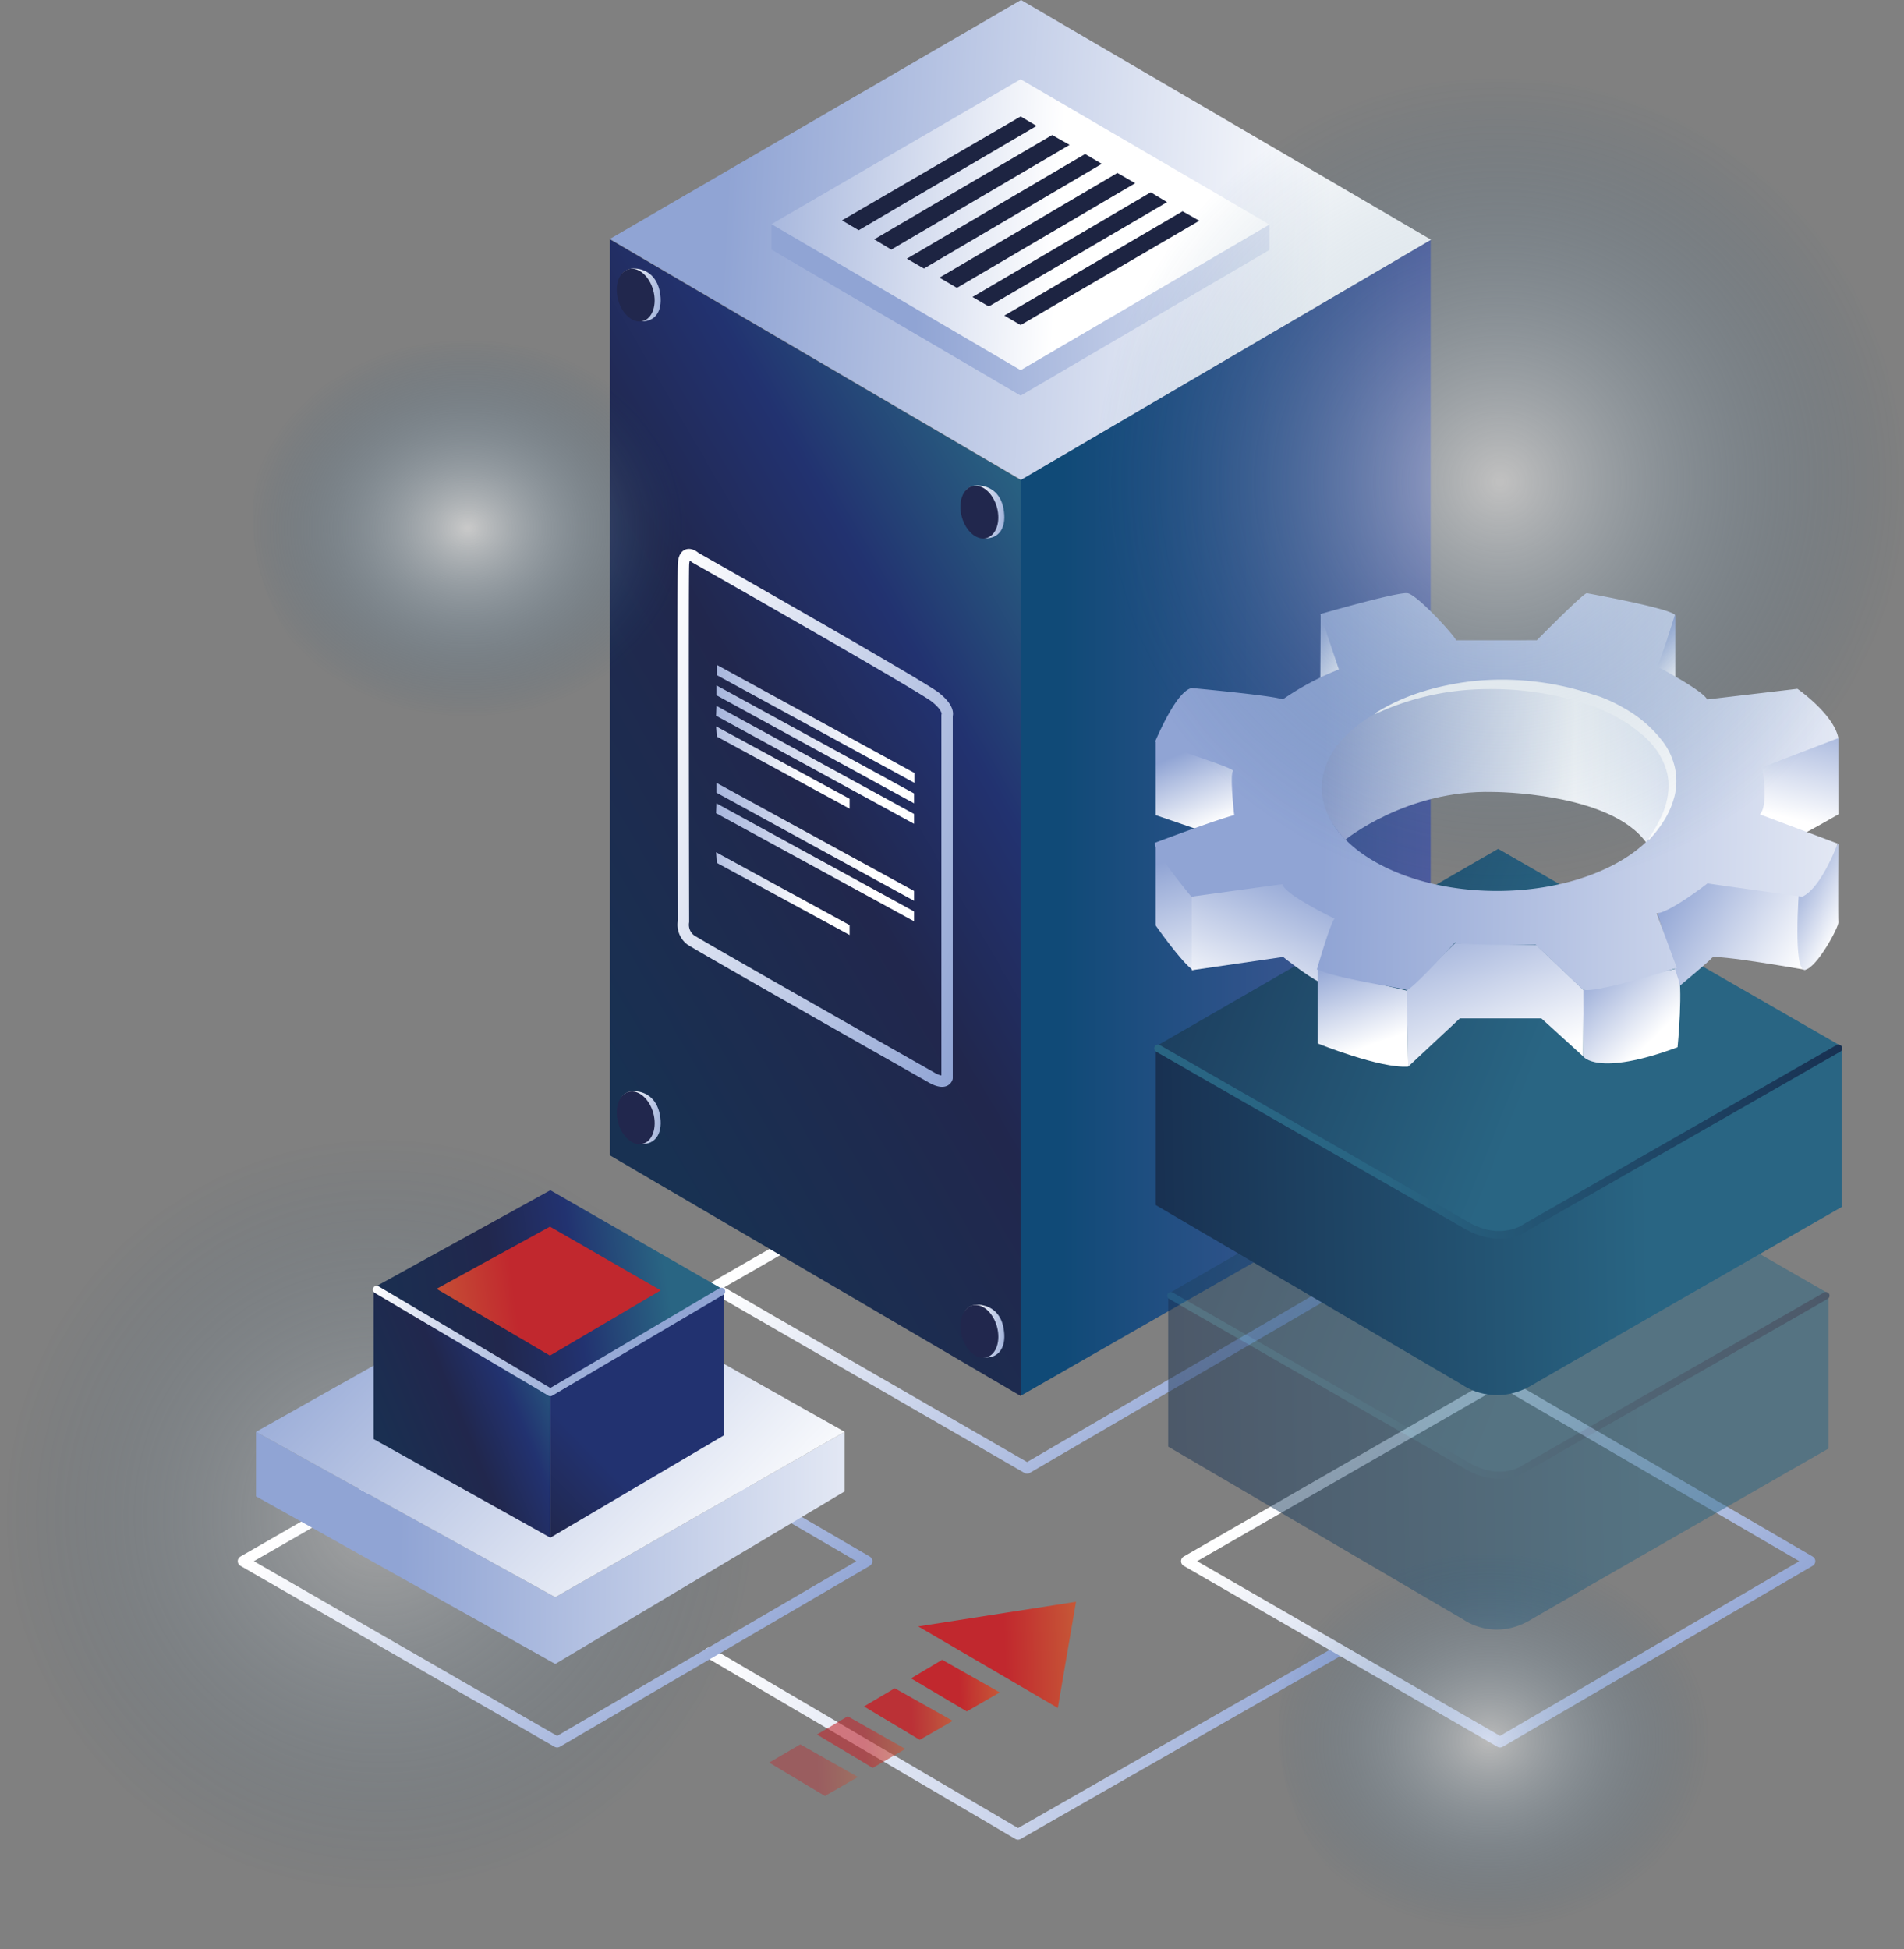 <svg xmlns="http://www.w3.org/2000/svg" xmlns:xlink="http://www.w3.org/1999/xlink" viewBox="0 0 502 513.9"><rect x="0" y="0" width="502" height="513.9" fill="#808080" stroke="none"/><defs><style>.cls-1{fill:url(#Безымянный_градиент_166);}.cls-12,.cls-19,.cls-2,.cls-3,.cls-35,.cls-38,.cls-4,.cls-5{fill:none;stroke-linecap:round;stroke-linejoin:round;}.cls-2,.cls-3,.cls-4,.cls-5{stroke-width:2.83px;}.cls-2{stroke:url(#Безымянный_градиент_149);}.cls-3{stroke:url(#Безымянный_градиент_149-2);}.cls-4{stroke:url(#Безымянный_градиент_149-3);}.cls-5{stroke:url(#Безымянный_градиент_149-4);}.cls-6{fill:url(#Безымянный_градиент_149-5);}.cls-7{fill:url(#Безымянный_градиент_149-6);}.cls-8{fill:url(#Безымянный_градиент_225);}.cls-9{fill:url(#Безымянный_градиент_76);}.cls-10{fill:url(#Безымянный_градиент_225-2);}.cls-11{fill:url(#Безымянный_градиент_25);}.cls-12,.cls-38{stroke-width:2px;}.cls-12{stroke:url(#Безымянный_градиент_75);}.cls-13{fill:url(#Безымянный_градиент_225-3);}.cls-14{fill:url(#Безымянный_градиент_74);}.cls-15{fill:url(#Безымянный_градиент_149-7);}.cls-16{fill:url(#Безымянный_градиент_149-8);}.cls-17{fill:url(#Безымянный_градиент_149-9);}.cls-18{fill:#1d2442;}.cls-19{stroke-width:3px;stroke:url(#Безымянный_градиент_149-10);}.cls-20{fill:url(#Безымянный_градиент_149-11);}.cls-21{fill:#21274d;}.cls-22{fill:url(#Безымянный_градиент_149-12);}.cls-23{fill:url(#Безымянный_градиент_149-13);}.cls-24{fill:url(#Безымянный_градиент_149-14);}.cls-25{fill:url(#Безымянный_градиент_73);}.cls-26{fill:url(#Безымянный_градиент_73-2);}.cls-27{fill:url(#Безымянный_градиент_73-3);}.cls-28{fill:url(#Безымянный_градиент_73-4);}.cls-29{fill:url(#Безымянный_градиент_73-5);}.cls-30{fill:url(#Безымянный_градиент_73-6);}.cls-31{fill:url(#Безымянный_градиент_73-7);}.cls-32{opacity:0.5;}.cls-33{fill:url(#Безымянный_градиент_72);}.cls-34{fill:url(#Безымянный_градиент_72-2);}.cls-35{stroke-width:1.93px;stroke:url(#Безымянный_градиент_72-3);}.cls-36{fill:url(#Безымянный_градиент_72-4);}.cls-37{fill:url(#Безымянный_градиент_72-5);}.cls-38{stroke:url(#Безымянный_градиент_72-6);}.cls-39{fill:url(#Безымянный_градиент_149-15);}.cls-40{fill:url(#Безымянный_градиент_149-16);}.cls-41{fill:url(#Безымянный_градиент_149-17);}.cls-42{fill:url(#Безымянный_градиент_149-18);}.cls-43{fill:url(#Безымянный_градиент_149-19);}.cls-44{fill:url(#Безымянный_градиент_149-20);}.cls-45{fill:url(#Безымянный_градиент_149-21);}.cls-46{fill:url(#Безымянный_градиент_149-22);}.cls-47{fill:url(#Безымянный_градиент_149-23);}.cls-48{fill:url(#Безымянный_градиент_70);}.cls-49{fill:url(#Безымянный_градиент_149-24);}.cls-50{fill:url(#Безымянный_градиент_68);}.cls-51{fill:url(#Безымянный_градиент_149-25);}.cls-52{fill:#fff;}.cls-53{fill:url(#Безымянный_градиент_65);}.cls-54{fill:url(#Безымянный_градиент_64);}.cls-55{opacity:0.8;fill:url(#Безымянный_градиент_64-2);}.cls-55,.cls-58,.cls-59,.cls-60{isolation:isolate;}.cls-56{fill:url(#Безымянный_градиент_25-2);}.cls-57{fill:url(#Безымянный_градиент_25-3);}.cls-58{opacity:0.9;fill:url(#Безымянный_градиент_25-4);}.cls-59{opacity:0.6;fill:url(#Безымянный_градиент_25-5);}.cls-60{opacity:0.4;fill:url(#Безымянный_градиент_25-6);}</style><radialGradient id="Безымянный_градиент_166" cx="902.48" cy="-660.12" r="1.33" gradientTransform="translate(67578.96 -49023.87) rotate(180) scale(74.77 74.87)" gradientUnits="userSpaceOnUse"><stop offset="0.01" stop-color="#fff" stop-opacity="0.3"/><stop offset="1" stop-color="#104a77" stop-opacity="0"/></radialGradient><linearGradient id="Безымянный_градиент_149" x1="185.59" y1="-2553.65" x2="354.81" y2="-2553.65" gradientTransform="matrix(1, 0, 0, -1, 0, -2094.35)" gradientUnits="userSpaceOnUse"><stop offset="0" stop-color="#fff"/><stop offset="1" stop-color="#90a4d4"/></linearGradient><linearGradient id="Безымянный_градиент_149-2" x1="837.59" y1="-2617.04" x2="956.74" y2="-2617.04" gradientTransform="matrix(0.71, 0.71, 0.71, -0.71, 1362.47, -2073.29)" xlink:href="#Безымянный_градиент_149"/><linearGradient id="Безымянный_градиент_149-3" x1="1013.45" y1="-2441.21" x2="1132.53" y2="-2441.21" gradientTransform="matrix(0.71, 0.71, 0.71, -0.71, 1362.47, -2073.29)" xlink:href="#Безымянный_градиент_149"/><linearGradient id="Безымянный_градиент_149-4" x1="874.22" y1="-2478.3" x2="993.37" y2="-2478.3" gradientTransform="matrix(0.71, 0.71, 0.71, -0.71, 1362.47, -2073.29)" xlink:href="#Безымянный_градиент_149"/><linearGradient id="Безымянный_градиент_149-5" x1="262.59" y1="-2503.28" x2="105.24" y2="-2501.6" xlink:href="#Безымянный_градиент_149"/><linearGradient id="Безымянный_градиент_149-6" x1="191.89" y1="-2516.75" x2="92.37" y2="-2421.26" xlink:href="#Безымянный_градиент_149"/><linearGradient id="Безымянный_градиент_225" x1="149.35" y1="-2455.45" x2="96.96" y2="-2477.03" gradientTransform="matrix(1, 0, 0, -1, 0, -2094.35)" gradientUnits="userSpaceOnUse"><stop offset="0" stop-color="#296583"/><stop offset="0.29" stop-color="#223270"/><stop offset="0.54" stop-color="#21274d"/><stop offset="1" stop-color="#183152"/></linearGradient><linearGradient id="Безымянный_градиент_76" x1="167.12" y1="-2467.95" x2="116.38" y2="-2517.21" gradientTransform="matrix(1, 0, 0, -1, 0, -2094.35)" gradientUnits="userSpaceOnUse"><stop offset="0.2" stop-color="#223270"/><stop offset="0.54" stop-color="#21274d"/><stop offset="1" stop-color="#183152"/></linearGradient><linearGradient id="Безымянный_градиент_225-2" x1="175.68" y1="-2430.56" x2="92.29" y2="-2442.12" xlink:href="#Безымянный_градиент_225"/><linearGradient id="Безымянный_градиент_25" x1="164.49" y1="-2432.05" x2="111.18" y2="-2439.44" gradientTransform="matrix(1, 0, 0, -1, 0, -2094.35)" gradientUnits="userSpaceOnUse"><stop offset="0.54" stop-color="#c1282e"/><stop offset="1" stop-color="#c65837"/></linearGradient><linearGradient id="Безымянный_градиент_75" x1="98.3" y1="-2447.9" x2="191.2" y2="-2447.9" gradientTransform="matrix(1, 0, 0, -1, 0, -2094.35)" gradientUnits="userSpaceOnUse"><stop offset="0" stop-color="#fff"/><stop offset="0.11" stop-color="#e2e7f4"/><stop offset="0.26" stop-color="#c5cfe8"/><stop offset="0.41" stop-color="#adbcdf"/><stop offset="0.58" stop-color="#9dafd9"/><stop offset="0.76" stop-color="#93a7d5"/><stop offset="1" stop-color="#90a4d4"/></linearGradient><linearGradient id="Безымянный_градиент_225-3" x1="297.39" y1="-2261.98" x2="145.48" y2="-2350.43" xlink:href="#Безымянный_градиент_225"/><linearGradient id="Безымянный_градиент_74" x1="269.1" y1="-2309.95" x2="377.2" y2="-2309.95" gradientTransform="matrix(1, 0, 0, -1, 0, -2094.35)" gradientUnits="userSpaceOnUse"><stop offset="0.1" stop-color="#104a77"/><stop offset="1" stop-color="#4d5b9d"/></linearGradient><linearGradient id="Безымянный_градиент_149-7" x1="350.42" y1="-2161.76" x2="190.99" y2="-2153.6" xlink:href="#Безымянный_градиент_149"/><linearGradient id="Безымянный_градиент_149-8" x1="372" y1="-2157.25" x2="240.62" y2="-2161.14" xlink:href="#Безымянный_градиент_149"/><linearGradient id="Безымянный_градиент_149-9" x1="279.13" y1="-2154.11" x2="182.41" y2="-2149.16" xlink:href="#Безымянный_градиент_149"/><linearGradient id="Безымянный_градиент_149-10" x1="161.8" y1="-2291.99" x2="268.38" y2="-2328.12" xlink:href="#Безымянный_градиент_149"/><linearGradient id="Безымянный_градиент_149-11" x1="-84" y1="-2130.9" x2="-71.53" y2="-2135.13" gradientTransform="matrix(0.84, 0.04, -0.15, -1.2, -84.82, -2473.72)" xlink:href="#Безымянный_градиент_149"/><linearGradient id="Безымянный_градиент_149-12" x1="-116.4" y1="-2313.05" x2="-103.93" y2="-2317.28" gradientTransform="matrix(0.84, 0.04, -0.15, -1.2, -84.82, -2473.72)" xlink:href="#Безымянный_градиент_149"/><linearGradient id="Безымянный_градиент_149-13" x1="15.98" y1="-2175.45" x2="28.46" y2="-2179.68" gradientTransform="matrix(0.84, 0.04, -0.15, -1.2, -84.82, -2473.72)" xlink:href="#Безымянный_градиент_149"/><linearGradient id="Безымянный_градиент_149-14" x1="-16.27" y1="-2356.85" x2="-3.8" y2="-2361.08" gradientTransform="matrix(0.84, 0.04, -0.15, -1.2, -84.82, -2473.72)" xlink:href="#Безымянный_градиент_149"/><linearGradient id="Безымянный_градиент_73" x1="252.76" y1="-2889.81" x2="301.89" y2="-2889.81" gradientTransform="matrix(1.06, 0.58, 0.01, -0.94, -61.77, -2684.58)" gradientUnits="userSpaceOnUse"><stop offset="0.04" stop-color="#93a5d5"/><stop offset="1" stop-color="#fff"/></linearGradient><linearGradient id="Безымянный_градиент_73-2" x1="252.7" y1="-2895.59" x2="301.83" y2="-2895.59" xlink:href="#Безымянный_градиент_73"/><linearGradient id="Безымянный_градиент_73-3" x1="252.76" y1="-2901.32" x2="301.9" y2="-2901.32" xlink:href="#Безымянный_градиент_73"/><linearGradient id="Безымянный_градиент_73-4" x1="252.85" y1="-2922.85" x2="301.99" y2="-2922.85" xlink:href="#Безымянный_градиент_73"/><linearGradient id="Безымянный_градиент_73-5" x1="252.91" y1="-2928.58" x2="302.05" y2="-2928.58" xlink:href="#Безымянный_градиент_73"/><linearGradient id="Безымянный_градиент_73-6" x1="252.76" y1="-2907" x2="285.9" y2="-2907" xlink:href="#Безымянный_градиент_73"/><linearGradient id="Безымянный_градиент_73-7" x1="252.96" y1="-2942.32" x2="286.1" y2="-2942.32" xlink:href="#Безымянный_градиент_73"/><linearGradient id="Безымянный_градиент_72" x1="465.49" y1="-2463.47" x2="288.27" y2="-2393.01" gradientTransform="matrix(1, 0, 0, -1, 0, -2094.35)" gradientUnits="userSpaceOnUse"><stop offset="0.34" stop-color="#296583"/><stop offset="1" stop-color="#183152"/></linearGradient><linearGradient id="Безымянный_градиент_72-2" x1="496.9" y1="-2476.91" x2="309.27" y2="-2480.53" xlink:href="#Безымянный_градиент_72"/><linearGradient id="Безымянный_градиент_72-3" x1="307.74" y1="-2459.64" x2="482.36" y2="-2459.64" xlink:href="#Безымянный_градиент_72"/><linearGradient id="Безымянный_градиент_72-4" x1="468.18" y1="-2399.34" x2="284.13" y2="-2326.17" xlink:href="#Безымянный_градиент_72"/><linearGradient id="Безымянный_градиент_72-5" x1="500.82" y1="-2413.29" x2="305.96" y2="-2417.06" xlink:href="#Безымянный_градиент_72"/><linearGradient id="Безымянный_градиент_72-6" x1="304.3" y1="-2395.33" x2="485.7" y2="-2395.33" xlink:href="#Безымянный_градиент_72"/><linearGradient id="Безымянный_градиент_149-15" x1="319.71" y1="-2311.91" x2="311.95" y2="-2292.8" xlink:href="#Безымянный_градиент_149"/><linearGradient id="Безымянный_градиент_149-16" x1="316.02" y1="-2359.06" x2="306.12" y2="-2321.82" xlink:href="#Безымянный_градиент_149"/><linearGradient id="Безымянный_градиент_149-17" x1="323.71" y1="-2360.45" x2="338.52" y2="-2323.58" xlink:href="#Безымянный_градиент_149"/><linearGradient id="Безымянный_градиент_149-18" x1="361.84" y1="-2369.81" x2="353.53" y2="-2346.78" xlink:href="#Безымянный_градиент_149"/><linearGradient id="Безымянный_градиент_149-19" x1="398.21" y1="-2375.87" x2="381.98" y2="-2331.51" xlink:href="#Безымянный_градиент_149"/><linearGradient id="Безымянный_градиент_149-20" x1="436.25" y1="-2367.85" x2="418.23" y2="-2349.29" xlink:href="#Безымянный_градиент_149"/><linearGradient id="Безымянный_градиент_149-21" x1="474" y1="-2351.34" x2="438.43" y2="-2329.9" xlink:href="#Безымянный_градиент_149"/><linearGradient id="Безымянный_градиент_149-22" x1="486.66" y1="-2336.72" x2="470.5" y2="-2328.51" xlink:href="#Безымянный_градиент_149"/><linearGradient id="Безымянный_градиент_149-23" x1="468.4" y1="-2309.4" x2="475.27" y2="-2278.53" xlink:href="#Безымянный_градиент_149"/><linearGradient id="Безымянный_градиент_70" x1="444.8" y1="-2270.19" x2="436.45" y2="-2262.79" gradientTransform="matrix(1, 0, 0, -1, 0, -2094.35)" gradientUnits="userSpaceOnUse"><stop offset="0" stop-color="#fff"/><stop offset="1" stop-color="#90a4d4"/></linearGradient><linearGradient id="Безымянный_градиент_149-24" x1="357.11" y1="-2271.48" x2="345.59" y2="-2263.79" xlink:href="#Безымянный_градиент_149"/><linearGradient id="Безымянный_градиент_68" x1="461.48" y1="-2296.2" x2="345.74" y2="-2294.97" gradientTransform="matrix(1, 0, 0, -1, 0, -2094.35)" gradientUnits="userSpaceOnUse"><stop offset="0" stop-color="#ced7ec"/><stop offset="0.24" stop-color="#eef2f9"/><stop offset="0.4" stop-color="#fff"/><stop offset="1" stop-color="#889ac9"/></linearGradient><linearGradient id="Безымянный_градиент_149-25" x1="531.32" y1="-2304.52" x2="348.7" y2="-2302.57" xlink:href="#Безымянный_градиент_149"/><radialGradient id="Безымянный_градиент_65" cx="901.66" cy="-657.96" r="1.53" gradientTransform="translate(63673.61 -46107.95) rotate(180) scale(70.18 70.27)" gradientUnits="userSpaceOnUse"><stop offset="0.01" stop-color="#fff" stop-opacity="0.5"/><stop offset="1" stop-color="#104a77" stop-opacity="0"/></radialGradient><radialGradient id="Безымянный_градиент_64" cx="896.07" cy="-654.96" r="0.45" gradientTransform="translate(116163.7 -72050.89) rotate(180) scale(129.5 110.22)" gradientUnits="userSpaceOnUse"><stop offset="0.01" stop-color="#fff" stop-opacity="0.57"/><stop offset="0.01" stop-color="#fdfefe" stop-opacity="0.57"/><stop offset="1" stop-color="#104a77" stop-opacity="0"/></radialGradient><radialGradient id="Безымянный_градиент_64-2" cx="893.99" cy="-657.86" r="0.45" xlink:href="#Безымянный_градиент_64"/><linearGradient id="Безымянный_градиент_25-2" x1="224.18" y1="514.01" x2="265.99" y2="512.91" gradientTransform="translate(11.66 -73.3) rotate(-0.74)" xlink:href="#Безымянный_градиент_25"/><linearGradient id="Безымянный_градиент_25-3" x1="221.85" y1="521" x2="245.22" y2="520.39" gradientTransform="translate(11.66 -73.3) rotate(-0.74)" xlink:href="#Безымянный_градиент_25"/><linearGradient id="Безымянный_градиент_25-4" x1="209.31" y1="528.34" x2="232.68" y2="527.72" gradientTransform="translate(11.66 -73.3) rotate(-0.74)" xlink:href="#Безымянный_градиент_25"/><linearGradient id="Безымянный_градиент_25-5" x1="196.74" y1="535.58" x2="220.1" y2="534.97" gradientTransform="translate(11.66 -73.3) rotate(-0.74)" xlink:href="#Безымянный_градиент_25"/><linearGradient id="Безымянный_градиент_25-6" x1="184.18" y1="542.82" x2="207.54" y2="542.2" gradientTransform="translate(11.66 -73.3) rotate(-0.74)" xlink:href="#Безымянный_градиент_25"/></defs><g id="Layer_2" data-name="Layer 2"><g id="Слой_1" data-name="Слой 1"><path class="cls-1" d="M198.6,398.4a99.3,99.3,0,1,0-99.3,99.4C154.1,497.8,198.5,453.1,198.6,398.4Z"/><polyline class="cls-2" points="187 435.8 268.4 483.6 353.4 435"/><polygon class="cls-3" points="146.9 459.3 64.1 411.6 146.9 364 228.6 411.6 146.9 459.3"/><polygon class="cls-4" points="395.5 459.3 312.8 411.6 395.5 364 477.2 411.6 395.5 459.3"/><polygon class="cls-5" points="270.8 387.1 188.1 339.4 270.8 291.9 352.6 339.4 270.8 387.1"/><polygon class="cls-6" points="222.7 377.5 222.7 393.2 146.4 438.7 67.5 394.5 67.5 377.5 146.4 421.1 222.7 377.5"/><polygon class="cls-7" points="145.1 333.8 67.5 377.5 146.4 421.1 222.7 377.5 145.1 333.8"/><polygon class="cls-8" points="98.5 339.5 145.1 367.1 145.1 405.4 98.5 379.4 98.5 339.5"/><polygon class="cls-9" points="145.1 367.1 190.9 340.1 190.9 378.4 145.1 405.4 145.1 367.1"/><polygon class="cls-10" points="98.5 339.5 145.1 367.1 190.9 340.1 145.1 313.8 98.5 339.5"/><polygon class="cls-11" points="115.1 339.8 145 357.4 174.2 340.2 145 323.4 115.1 339.8"/><polyline class="cls-12" points="99.3 340 145.1 367.1 190.2 340.5"/><polygon class="cls-13" points="269.2 368.1 269.2 126.6 160.8 63.1 160.8 304.6 269.2 368.1"/><polygon class="cls-14" points="269.1 126.5 377.2 63.2 377.2 306.1 269.1 368 269.1 126.5"/><polygon class="cls-15" points="160.8 63 269.2 126.5 377.3 63.2 269.2 0 160.8 63"/><polygon class="cls-16" points="203.4 65.8 269.1 104.3 334.7 65.9 334.7 59.2 269.1 27.6 203.4 59.1 203.4 65.8"/><polygon class="cls-17" points="203.4 59.1 269.1 97.6 334.7 59.2 269.1 20.9 203.4 59.1"/><polygon class="cls-18" points="273.3 33.2 269.1 30.7 222 58.1 226.4 60.7 273.3 33.2"/><polygon class="cls-18" points="282 38.2 277.4 35.6 230.5 63.1 235 65.8 282 38.2"/><polygon class="cls-18" points="290.5 43.2 286.1 40.6 239.1 68.2 243.6 70.8 290.5 43.2"/><polygon class="cls-18" points="299.3 48.3 294.6 45.6 247.7 73.2 252.3 75.9 299.3 48.3"/><polygon class="cls-18" points="307.7 53.3 303.4 50.7 256.4 78.3 260.7 80.8 307.7 53.3"/><polygon class="cls-18" points="311.8 55.7 264.8 83.2 269.1 85.7 316.2 58.2 311.8 55.7"/><path class="cls-19" d="M249.7,284.2V188.6s.8-1.7-3.1-4.8S183.3,147,183.3,147s-2.9-2.7-3.1,1.9,0,94.1,0,94.1a5,5,0,0,0,1.9,4.8c2.5,1.7,63.7,36.4,63.7,36.4S249,286.1,249.7,284.2Z"/><path class="cls-20" d="M174.1,77.7c.6,4.6-1.6,7.1-4.8,7s-5.9-2.8-6.3-7.5c-.3-4.3,1.3-6.6,4.5-6.4S173.5,73.1,174.1,77.7Z"/><ellipse class="cls-21" cx="167.61" cy="77.81" rx="4.8" ry="7.1" transform="translate(-14.65 47.33) rotate(-15.41)"/><path class="cls-22" d="M174.1,294.6c.6,4.6-1.6,7.1-4.8,7s-5.9-2.8-6.3-7.5c-.3-4.3,1.3-6.6,4.5-6.4S173.5,290,174.1,294.6Z"/><ellipse class="cls-21" cx="167.61" cy="294.72" rx="4.8" ry="7.1" transform="translate(-72.28 55.13) rotate(-15.41)"/><path class="cls-23" d="M264.7,134.9c.6,4.6-1.6,7.1-4.8,7s-5.9-2.8-6.3-7.5c-.3-4.3,1.3-6.6,4.5-6.4S264.2,130.3,264.7,134.9Z"/><ellipse class="cls-21" cx="258.21" cy="135.02" rx="4.8" ry="7.1" transform="translate(-26.59 73.46) rotate(-15.41)"/><path class="cls-24" d="M264.7,350.9c.6,4.6-1.6,7.1-4.8,7s-5.9-2.8-6.3-7.5c-.3-4.3,1.3-6.6,4.5-6.4S264.2,346.3,264.7,350.9Z"/><ellipse class="cls-21" cx="258.21" cy="351.03" rx="4.8" ry="7.1" transform="translate(-83.98 81.22) rotate(-15.41)"/><polygon class="cls-25" points="241.1 203.8 189 175.3 189 178 241.1 206.4 241.1 203.8"/><polygon class="cls-26" points="241 209.2 188.9 180.7 188.9 183.3 241 211.8 241 209.2"/><polygon class="cls-27" points="241 214.6 188.9 186.1 188.8 188.7 241 217.2 241 214.6"/><polygon class="cls-28" points="241 234.9 188.9 206.4 188.9 209 241 237.5 241 234.9"/><polygon class="cls-29" points="241 240.3 188.9 211.8 188.8 214.4 241 242.9 241 240.3"/><polygon class="cls-30" points="224 210.6 188.8 191.5 189 194.2 224 213.2 224 210.6"/><polygon class="cls-31" points="224 243.9 188.8 224.7 189 227.5 224 246.5 224 243.9"/><g class="cls-32"><polygon class="cls-33" points="308 341.1 395 290.9 482.2 341.1 395 391.3 308 341.1"/><path class="cls-34" d="M308,341.1v40.3l78,45.7s7.8,5.7,17.5,0,78.6-45.2,78.6-45.2V341.1l-80,45.8a14.76,14.76,0,0,1-14.4,0Z"/><path class="cls-35" d="M481.4,341.6,402.2,387s-6.2,4.7-15.1-.4l-78.4-45"/></g><polygon class="cls-36" points="304.7 275.9 395 223.8 485.6 275.9 395 328 304.7 275.9"/><path class="cls-37" d="M304.7,275.9v41.8l81,47.5s8.1,5.9,18.2,0,81.7-47,81.7-47V275.9l-83.1,47.6a15.21,15.21,0,0,1-14.9,0Z"/><path class="cls-38" d="M484.7,276.4l-82.3,47.1s-6.4,4.9-15.7-.4l-81.4-46.7"/><polygon class="cls-39" points="304.7 195.4 304.7 214.9 314.9 218.4 327 215.9 327 201.2 304.7 195.4"/><path class="cls-40" d="M304.7,222.2V244s7,10,9.9,11.8l-.3-19.4Z"/><path class="cls-41" d="M314.2,236.4v19.4l24.1-3.5s6.1,4.9,9.7,6.7l5.3-14.4-2.2-9.7-14.4-7.6Z"/><path class="cls-42" d="M347.4,255.7v19.4s16.6,6.7,23.9,6.1l-.3-20Z"/><polygon class="cls-43" points="383.7 248.6 370.9 261.1 371.3 281.2 384.9 268.5 406.4 268.5 417.4 278.5 417.5 261 405.1 249.2 383.7 248.6"/><path class="cls-44" d="M442.3,255.3,417.5,261l-.1,17.5s3.6,5.5,24.9-2.4C442.3,276.1,443.9,259.8,442.3,255.3Z"/><path class="cls-45" d="M437,240.9l6,18.9s7.6-6.3,8.4-7.3,24.6,3.2,24.6,3.2l-.5-19.3-23.6-5Z"/><path class="cls-46" d="M484.7,222.4s-.1,19.6,0,20.8-5.6,11.9-8.8,12.5-1.6-20.8-1.6-20.8Z"/><path class="cls-47" d="M484.7,194.5v20.2s-8.8,5.1-10.8,5.9-20.3-11.9-20.3-11.9L464,198.4Z"/><polygon class="cls-48" points="441.7 162 441.7 181.8 433.7 177.1 441.7 162"/><polygon class="cls-49" points="348.2 161.8 348.1 180.5 355.2 176.5 348.2 161.8"/><path class="cls-50" d="M354.7,221.4s16.1-13.2,38.9-12.6c0,0,30.8,0,40.4,13.3,0,0,15.3-14.3,1.3-28,0,0-16.1-15.7-45.2-13.4s-39.2,13.8-40.6,19.1S345.6,211.7,354.7,221.4Z"/><path class="cls-51" d="M464.6,202.3l20.1-7.7c-1.2-6.3-10.8-13-10.8-13l-23.8,2.8c-1.2-2.4-13.2-8.7-13.2-8.7,1-1.6,4.7-13.6,4.7-13.6-1.6-1.8-23.2-5.7-23.2-5.7-.8-.2-13.2,12.4-13.2,12.4H383.9c-.4-1.2-10.2-12-12.8-12.4s-23,5.5-23,5.5l4.9,14.6a72.66,72.66,0,0,0-14.8,7.9c-2.2-1-24-3-24-3-4.1.8-9.3,13.4-9.6,14s21.4,7.1,20.5,7.9.3,11.6.3,11.6c-5.3,1.4-20.9,7.3-20.9,7.3-.4,2.2,9.6,14.2,9.6,14.2l24-3.3c.6,2.8,13.8,9.1,13.8,9.1-1,.6-4.7,13.4-4.7,13.4,6.1,2.6,22.6,4.9,23.6,5.4s12.8-12.5,12.8-12.5c2.6.8,21.3.6,21.3.6l12.4,11.8c3,1.2,24.8-5.7,24.8-5.7l-5.3-14.4c3.5-.2,13.4-7.9,13.4-7.9,1,.2,25,3.5,25,3.5,5.1-2.4,9.3-14,9.3-14L464,214.7C466.4,212.2,464.6,202.3,464.6,202.3Zm-69.9,32.6c-25.5,0-46.2-12.2-46.2-27.2s20.7-27.2,46.2-27.2,46.2,12.2,46.2,27.2S420.2,234.9,394.7,234.9Z"/><path class="cls-52" d="M362.5,188.1c7.6-4.9,16.6-7.4,25.6-8.5a75.67,75.67,0,0,1,27.2,2.1c2.2.6,4.4,1.3,6.6,2a40.66,40.66,0,0,1,6.3,3,33.1,33.1,0,0,1,10.5,9.2,18.06,18.06,0,0,1,2.9,6.5,17,17,0,0,1,0,7.1,22.64,22.64,0,0,1-2.6,6.4,30.74,30.74,0,0,1-4.1,5.4c-.1.1-.1.1-.2,0s-.1-.1,0-.2h0a47.91,47.91,0,0,0,3.3-5.8,20,20,0,0,0,1.8-6.2,14.42,14.42,0,0,0-.5-6.2,19.05,19.05,0,0,0-2.8-5.5,24,24,0,0,0-4.5-4.5,35.41,35.41,0,0,0-5.3-3.6,51.22,51.22,0,0,0-5.8-2.8c-2.1-.7-4.2-1.3-6.3-2a82.65,82.65,0,0,0-26.2-2.7,70,70,0,0,0-25.7,6.4h0c-.1,0-.1,0-.2-.1Z"/><path class="cls-53" d="M502,128.1A107.42,107.42,0,0,0,394.7,20.6c-59.2,0-107.3,48.2-107.3,107.6A107.42,107.42,0,0,0,394.7,235.7C453.9,235.7,502,187.5,502,128.1Z"/><path class="cls-54" d="M182.5,136.12A57.9,57.9,0,1,0,124.6,194,57.87,57.87,0,0,0,182.5,136.12Z"/><path class="cls-55" d="M453,456a57.9,57.9,0,1,0-57.9,57.9A57.87,57.87,0,0,0,453,456Z"/><path class="cls-56" d="M242.1,428.8l36.8,21.5,4.8-28Z"/><path class="cls-57" d="M248.4,437.6l15.2,8.6-8.7,5-14.7-8.7Z"/><path class="cls-58" d="M235.9,445.1l15.3,8.6-8.7,5-14.7-8.8Z"/><path class="cls-59" d="M223.5,452.5l15.2,8.6-8.6,5-14.7-8.8Z"/><path class="cls-60" d="M211,459.9l15.2,8.6-8.7,5-14.7-8.8Z"/></g></g></svg>